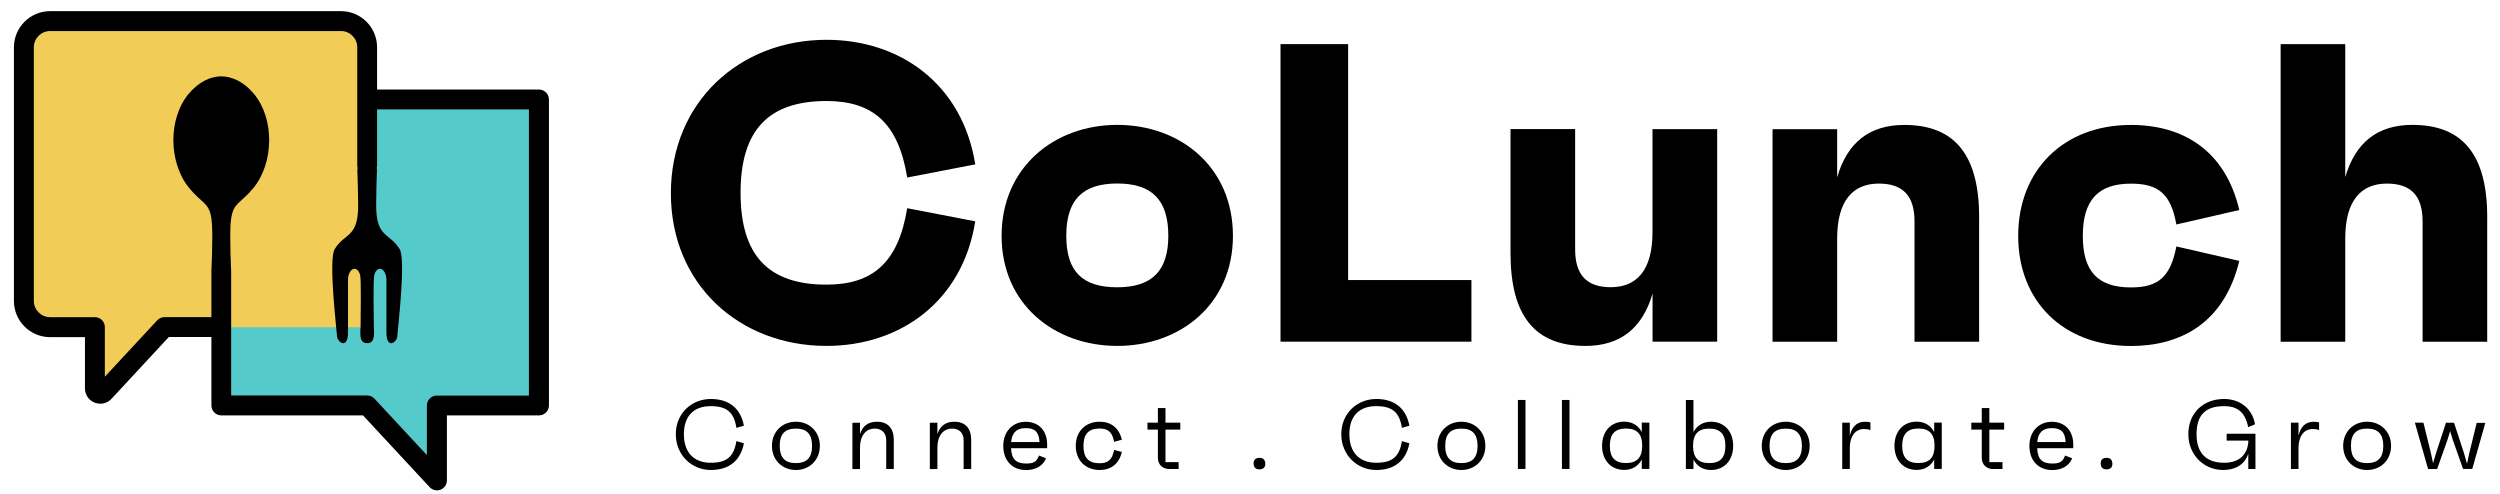 <svg width="162" height="32" viewBox="0 0 162 32" fill="none" xmlns="http://www.w3.org/2000/svg">
<path d="M34.918 26.282H28.306L27.941 30.176L22.997 26.282H14.335V6.892H34.918V26.282Z" fill="#54CBCA"/>
<path fill-rule="evenodd" clip-rule="evenodd" d="M6.15 21.203L6.271 25.435L10.233 21.203H23.795V1.565H1.922V20.77L6.15 21.203Z" fill="#F1CC57"/>
<path d="M34.918 5.802H23.962C23.605 5.802 23.317 6.09 23.317 6.446C23.317 6.802 23.605 7.091 23.962 7.091H34.274V25.633H28.306C27.95 25.633 27.662 25.922 27.662 26.277V29.491L24.268 25.836C24.146 25.705 23.975 25.628 23.795 25.628H14.979V17.782C14.979 17.75 14.975 17.719 14.97 17.692H14.983C14.947 16.889 14.92 16.082 14.92 15.28C14.92 14.816 14.934 14.464 14.975 14.19C15.123 13.117 15.578 13.203 16.412 12.193C17.76 10.561 17.805 7.677 16.435 6.059C15.808 5.32 15.065 4.955 14.339 4.946C13.609 4.955 12.87 5.32 12.243 6.059C10.873 7.677 10.918 10.561 12.266 12.193C13.095 13.198 13.555 13.117 13.704 14.19C13.739 14.464 13.758 14.816 13.758 15.28C13.758 16.087 13.73 16.889 13.694 17.692H13.708C13.708 17.723 13.699 17.75 13.699 17.782V26.273C13.699 26.629 13.987 26.918 14.344 26.918H23.524L27.842 31.569C27.968 31.704 28.14 31.776 28.315 31.776C28.397 31.776 28.473 31.763 28.55 31.731C28.798 31.632 28.96 31.398 28.96 31.132V26.918H34.927C35.283 26.918 35.572 26.629 35.572 26.273V6.446C35.572 6.09 35.283 5.802 34.927 5.802H34.918Z" fill="#000001"/>
<path d="M25.895 16.137C25.237 15.068 24.363 15.424 24.376 13.274C24.381 12.481 24.399 11.702 24.43 10.926H24.399C24.421 10.859 24.435 10.791 24.435 10.719V3.066C24.435 1.772 23.385 0.722 22.091 0.722H3.247C1.953 0.722 0.903 1.772 0.903 3.066V19.503C0.903 20.797 1.953 21.847 3.247 21.847H5.505V25.169C5.505 25.579 5.753 25.944 6.136 26.093C6.258 26.138 6.379 26.16 6.501 26.16C6.772 26.16 7.033 26.048 7.227 25.84L10.941 21.838H13.987C14.344 21.838 14.632 21.549 14.632 21.194C14.632 20.837 14.344 20.549 13.987 20.549H10.661C10.481 20.549 10.31 20.626 10.188 20.756L6.794 24.412V21.198C6.794 20.842 6.506 20.553 6.15 20.553H3.247C2.666 20.553 2.192 20.08 2.192 19.499V3.066C2.192 2.485 2.666 2.011 3.247 2.011H22.096C22.677 2.011 23.15 2.485 23.15 3.066V10.719C23.15 10.791 23.164 10.863 23.186 10.926H23.155C23.182 11.702 23.2 12.481 23.209 13.274C23.222 15.424 22.353 15.064 21.69 16.137C21.275 16.808 21.798 21.203 21.848 21.874C21.97 22.253 22.551 22.591 22.551 21.518V18.156C22.542 17.407 23.132 17.128 23.331 17.804C23.421 18.106 23.362 20.351 23.367 21.121C23.367 21.459 23.213 22.257 23.795 22.235C24.372 22.257 24.218 21.459 24.223 21.121C24.223 20.351 24.169 18.106 24.259 17.804C24.457 17.128 25.048 17.407 25.039 18.156V21.518C25.039 22.591 25.616 22.253 25.737 21.874C25.787 21.198 26.31 16.808 25.895 16.137Z" fill="#000001"/>
<path d="M58.788 13.491L63.196 14.343C62.371 19.549 58.319 22.415 53.555 22.415C47.935 22.415 43.473 18.449 43.473 12.527C43.473 6.604 47.935 2.579 53.555 2.579C58.324 2.579 62.371 5.446 63.196 10.652L58.788 11.503C58.211 7.947 56.53 6.546 53.555 6.546C49.783 6.546 47.989 8.448 47.989 12.495C47.989 16.542 49.778 18.444 53.555 18.444C56.53 18.444 58.211 17.038 58.788 13.487V13.491Z" fill="black"/>
<path d="M79.894 15.28C79.894 19.715 76.478 22.415 72.399 22.415C68.32 22.415 64.904 19.715 64.904 15.28C64.904 10.845 68.32 8.092 72.399 8.092C76.478 8.092 79.894 10.818 79.894 15.28ZM75.707 15.28C75.707 12.968 74.662 11.891 72.399 11.891C70.136 11.891 69.095 12.964 69.095 15.28C69.095 17.597 70.141 18.616 72.399 18.616C74.657 18.616 75.707 17.543 75.707 15.28Z" fill="black"/>
<path d="M95.349 18.147V22.14H82.977V2.859H87.358V18.147H95.349Z" fill="black"/>
<path d="M111.273 8.367V22.14H107.086V19.026C106.423 21.284 104.99 22.415 102.732 22.415C99.455 22.415 97.882 20.459 97.882 16.407V8.362H102.069V16.159C102.069 17.84 102.84 18.611 104.381 18.611C106.035 18.611 107.081 17.538 107.081 15.059V8.367H111.268H111.273Z" fill="black"/>
<path d="M128.247 14.1V22.145H124.06V14.347C124.06 12.666 123.289 11.896 121.747 11.896C120.093 11.896 119.048 12.968 119.048 15.452V22.145H114.861V8.371H119.048V11.485C119.71 9.227 121.143 8.096 123.402 8.096C126.678 8.096 128.251 10.052 128.251 14.104L128.247 14.1Z" fill="black"/>
<path d="M141.028 15.97L145.107 16.907C144.116 20.986 141.249 22.42 138.081 22.42C133.727 22.42 130.779 19.553 130.779 15.285C130.779 11.017 133.727 8.096 138.081 8.096C141.47 8.096 144.197 9.75 145.107 13.608L141.028 14.546C140.672 12.563 139.87 11.9 138.081 11.9C135.958 11.9 134.966 12.973 134.966 15.289C134.966 17.606 135.958 18.625 138.081 18.625C139.843 18.625 140.641 17.962 141.028 15.979V15.97Z" fill="black"/>
<path d="M161.171 14.1V22.145H156.984V14.348C156.984 12.666 156.213 11.896 154.671 11.896C153.017 11.896 151.972 12.968 151.972 15.452V22.145H147.785V2.859H151.972V11.481C152.634 9.223 154.068 8.092 156.326 8.092C159.602 8.092 161.175 10.048 161.175 14.1H161.171Z" fill="black"/>
<path d="M47.718 28.585L48.205 28.725C47.989 29.856 47.232 30.456 46.06 30.456C44.82 30.456 43.793 29.487 43.793 28.134C43.793 26.782 44.82 25.854 46.06 25.854C47.236 25.854 47.989 26.453 48.205 27.585L47.718 27.724C47.565 26.715 47.096 26.318 46.055 26.318C44.942 26.318 44.316 26.972 44.316 28.134C44.316 29.297 44.942 29.987 46.055 29.987C47.096 29.987 47.561 29.59 47.718 28.581V28.585Z" fill="black"/>
<path d="M53.127 28.892C53.127 29.829 52.437 30.456 51.572 30.456C50.707 30.456 50.022 29.829 50.022 28.892C50.022 27.954 50.711 27.328 51.572 27.328C52.433 27.328 53.127 27.954 53.127 28.892ZM52.622 28.892C52.622 28.13 52.284 27.774 51.572 27.774C50.86 27.774 50.526 28.13 50.526 28.892C50.526 29.653 50.864 30.009 51.572 30.009C52.279 30.009 52.622 29.653 52.622 28.892Z" fill="black"/>
<path d="M57.918 28.5V30.392H57.427V28.536C57.427 28.044 57.134 27.774 56.688 27.774C56.102 27.774 55.728 28.229 55.728 29.009V30.397H55.236V27.395H55.728V28.134C55.876 27.661 56.192 27.328 56.827 27.328C57.53 27.328 57.918 27.751 57.918 28.504V28.5Z" fill="black"/>
<path d="M62.934 28.5V30.392H62.443V28.536C62.443 28.044 62.15 27.774 61.704 27.774C61.118 27.774 60.744 28.229 60.744 29.009V30.397H60.253V27.395H60.744V28.134C60.893 27.661 61.213 27.328 61.844 27.328C62.547 27.328 62.934 27.751 62.934 28.504V28.5Z" fill="black"/>
<path d="M67.847 29.045H65.517C65.549 29.753 65.837 30.037 66.495 30.037C66.986 30.037 67.185 29.915 67.324 29.518L67.784 29.698C67.572 30.23 67.054 30.46 66.495 30.46C65.594 30.46 65.012 29.847 65.012 28.896C65.012 27.945 65.634 27.332 66.468 27.332C67.302 27.332 67.856 27.896 67.856 28.815C67.856 28.905 67.856 28.941 67.852 29.049L67.847 29.045ZM65.522 28.644H67.36C67.324 27.999 67.067 27.742 66.459 27.742C65.882 27.742 65.576 28.031 65.522 28.644Z" fill="black"/>
<path d="M72.196 29.153L72.697 29.288C72.512 30.073 71.976 30.456 71.259 30.456C70.34 30.456 69.709 29.829 69.709 28.892C69.709 27.954 70.34 27.328 71.259 27.328C71.976 27.328 72.512 27.711 72.697 28.495L72.196 28.63C72.07 27.972 71.782 27.769 71.25 27.769C70.542 27.769 70.209 28.125 70.209 28.896C70.209 29.667 70.542 30.018 71.25 30.018C71.782 30.018 72.066 29.816 72.196 29.158V29.153Z" fill="black"/>
<path d="M75.523 27.837V29.946H76.375V30.392H75.766C75.325 30.392 75.031 30.1 75.031 29.658V27.837H74.356V27.391H75.031V26.444H75.523V27.391H76.483V27.837H75.523Z" fill="black"/>
<path d="M81.233 30.046C81.228 29.802 81.359 29.667 81.612 29.667C81.864 29.667 81.981 29.802 81.99 30.046C81.995 30.28 81.864 30.415 81.612 30.415C81.359 30.415 81.242 30.28 81.233 30.046Z" fill="black"/>
<path d="M90.842 28.585L91.329 28.725C91.113 29.856 90.36 30.456 89.184 30.456C87.944 30.456 86.916 29.487 86.916 28.134C86.916 26.782 87.944 25.854 89.184 25.854C90.36 25.854 91.113 26.453 91.329 27.585L90.842 27.724C90.689 26.715 90.22 26.318 89.179 26.318C88.066 26.318 87.439 26.972 87.439 28.134C87.439 29.297 88.066 29.987 89.179 29.987C90.22 29.987 90.689 29.59 90.842 28.581V28.585Z" fill="black"/>
<path d="M96.251 28.892C96.251 29.829 95.561 30.456 94.696 30.456C93.831 30.456 93.145 29.829 93.145 28.892C93.145 27.954 93.835 27.328 94.696 27.328C95.557 27.328 96.251 27.954 96.251 28.892ZM95.746 28.892C95.746 28.13 95.408 27.774 94.696 27.774C93.984 27.774 93.65 28.13 93.65 28.892C93.65 29.653 93.988 30.009 94.696 30.009C95.404 30.009 95.746 29.653 95.746 28.892Z" fill="black"/>
<path d="M98.36 25.917H98.851V30.388H98.36V25.917Z" fill="black"/>
<path d="M101.213 25.917H101.704V30.388H101.213V25.917Z" fill="black"/>
<path d="M106.879 27.386V30.388H106.387V29.775C106.162 30.203 105.765 30.451 105.251 30.451C104.391 30.451 103.814 29.825 103.814 28.887C103.814 27.95 104.391 27.323 105.251 27.323C105.77 27.323 106.166 27.571 106.387 27.999V27.386H106.879ZM106.414 28.887C106.414 28.125 106.081 27.769 105.364 27.769C104.648 27.769 104.319 28.125 104.319 28.887C104.319 29.649 104.652 30.005 105.364 30.005C106.076 30.005 106.414 29.649 106.414 28.887Z" fill="black"/>
<path d="M112.31 28.892C112.31 29.829 111.733 30.456 110.872 30.456C110.354 30.456 109.957 30.208 109.736 29.779V30.392H109.245V25.921H109.736V28.004C109.961 27.576 110.358 27.328 110.872 27.328C111.733 27.328 112.31 27.954 112.31 28.892ZM111.805 28.892C111.805 28.13 111.471 27.774 110.759 27.774C110.047 27.774 109.709 28.13 109.709 28.892C109.709 29.653 110.043 30.009 110.759 30.009C111.476 30.009 111.805 29.653 111.805 28.892Z" fill="black"/>
<path d="M117.267 28.892C117.267 29.829 116.578 30.456 115.717 30.456C114.856 30.456 114.162 29.829 114.162 28.892C114.162 27.954 114.852 27.328 115.717 27.328C116.582 27.328 117.267 27.954 117.267 28.892ZM116.763 28.892C116.763 28.13 116.425 27.774 115.717 27.774C115.009 27.774 114.667 28.13 114.667 28.892C114.667 29.653 115.005 30.009 115.717 30.009C116.429 30.009 116.763 29.653 116.763 28.892Z" fill="black"/>
<path d="M121.202 27.377V27.878C121.143 27.846 121.044 27.801 120.787 27.801C120.143 27.801 119.868 28.382 119.868 29.027V30.392H119.377V27.391H119.868V28.247C119.976 27.747 120.247 27.332 120.851 27.332C120.999 27.332 121.116 27.337 121.202 27.377Z" fill="black"/>
<path d="M125.826 27.386V30.388H125.335V29.775C125.11 30.203 124.713 30.451 124.199 30.451C123.338 30.451 122.761 29.825 122.761 28.887C122.761 27.95 123.338 27.323 124.199 27.323C124.718 27.323 125.114 27.571 125.335 27.999V27.386H125.826ZM125.358 28.887C125.358 28.125 125.024 27.769 124.312 27.769C123.6 27.769 123.262 28.125 123.262 28.887C123.262 29.649 123.595 30.005 124.312 30.005C125.029 30.005 125.358 29.649 125.358 28.887Z" fill="black"/>
<path d="M128.909 27.837V29.946H129.761V30.392H129.152C128.711 30.392 128.418 30.1 128.418 29.658V27.837H127.742V27.391H128.418V26.444H128.909V27.391H129.869V27.837H128.909Z" fill="black"/>
<path d="M134.34 29.045H132.01C132.041 29.753 132.33 30.037 132.988 30.037C133.479 30.037 133.678 29.915 133.817 29.518L134.277 29.698C134.065 30.23 133.547 30.46 132.988 30.46C132.087 30.46 131.505 29.847 131.505 28.896C131.505 27.945 132.127 27.332 132.961 27.332C133.795 27.332 134.349 27.896 134.349 28.815C134.349 28.905 134.349 28.941 134.345 29.049L134.34 29.045ZM132.014 28.644H133.853C133.817 27.999 133.56 27.742 132.952 27.742C132.375 27.742 132.069 28.031 132.014 28.644Z" fill="black"/>
<path d="M136.125 30.046C136.12 29.802 136.251 29.667 136.503 29.667C136.756 29.667 136.873 29.802 136.882 30.046C136.887 30.28 136.756 30.415 136.503 30.415C136.251 30.415 136.134 30.28 136.125 30.046Z" fill="black"/>
<path d="M146.153 28.112V30.392H145.689V29.401C145.428 30.199 144.716 30.456 144.071 30.456C142.786 30.456 141.804 29.46 141.804 28.13C141.804 26.8 142.732 25.854 144.125 25.854C145.063 25.854 145.928 26.39 146.126 27.494L145.68 27.679C145.477 26.634 144.905 26.318 144.121 26.318C142.908 26.318 142.336 26.899 142.336 28.139C142.336 29.378 142.98 29.987 144.125 29.987C145.099 29.987 145.658 29.469 145.698 28.549H144.287V28.107H146.158L146.153 28.112Z" fill="black"/>
<path d="M150.277 27.377V27.878C150.219 27.846 150.12 27.801 149.863 27.801C149.218 27.801 148.943 28.382 148.943 29.027V30.392H148.452V27.391H148.943V28.247C149.051 27.747 149.322 27.332 149.926 27.332C150.074 27.332 150.196 27.337 150.277 27.377Z" fill="black"/>
<path d="M154.942 28.892C154.942 29.829 154.252 30.456 153.387 30.456C152.522 30.456 151.837 29.829 151.837 28.892C151.837 27.954 152.526 27.328 153.387 27.328C154.248 27.328 154.942 27.954 154.942 28.892ZM154.437 28.892C154.437 28.13 154.099 27.774 153.387 27.774C152.675 27.774 152.341 28.13 152.341 28.892C152.341 29.653 152.679 30.009 153.387 30.009C154.095 30.009 154.437 29.653 154.437 28.892Z" fill="black"/>
<path d="M161.054 27.386L160.202 30.388H159.607L158.935 28.486L158.769 27.936L158.597 28.5L157.926 30.392H157.34L156.484 27.391H157.038L157.516 29.329L157.664 30.018L157.867 29.324L158.498 27.395H159.021L159.652 29.32L159.864 30.05L160.017 29.329L160.49 27.4H161.045L161.054 27.386Z" fill="black"/>
</svg>
